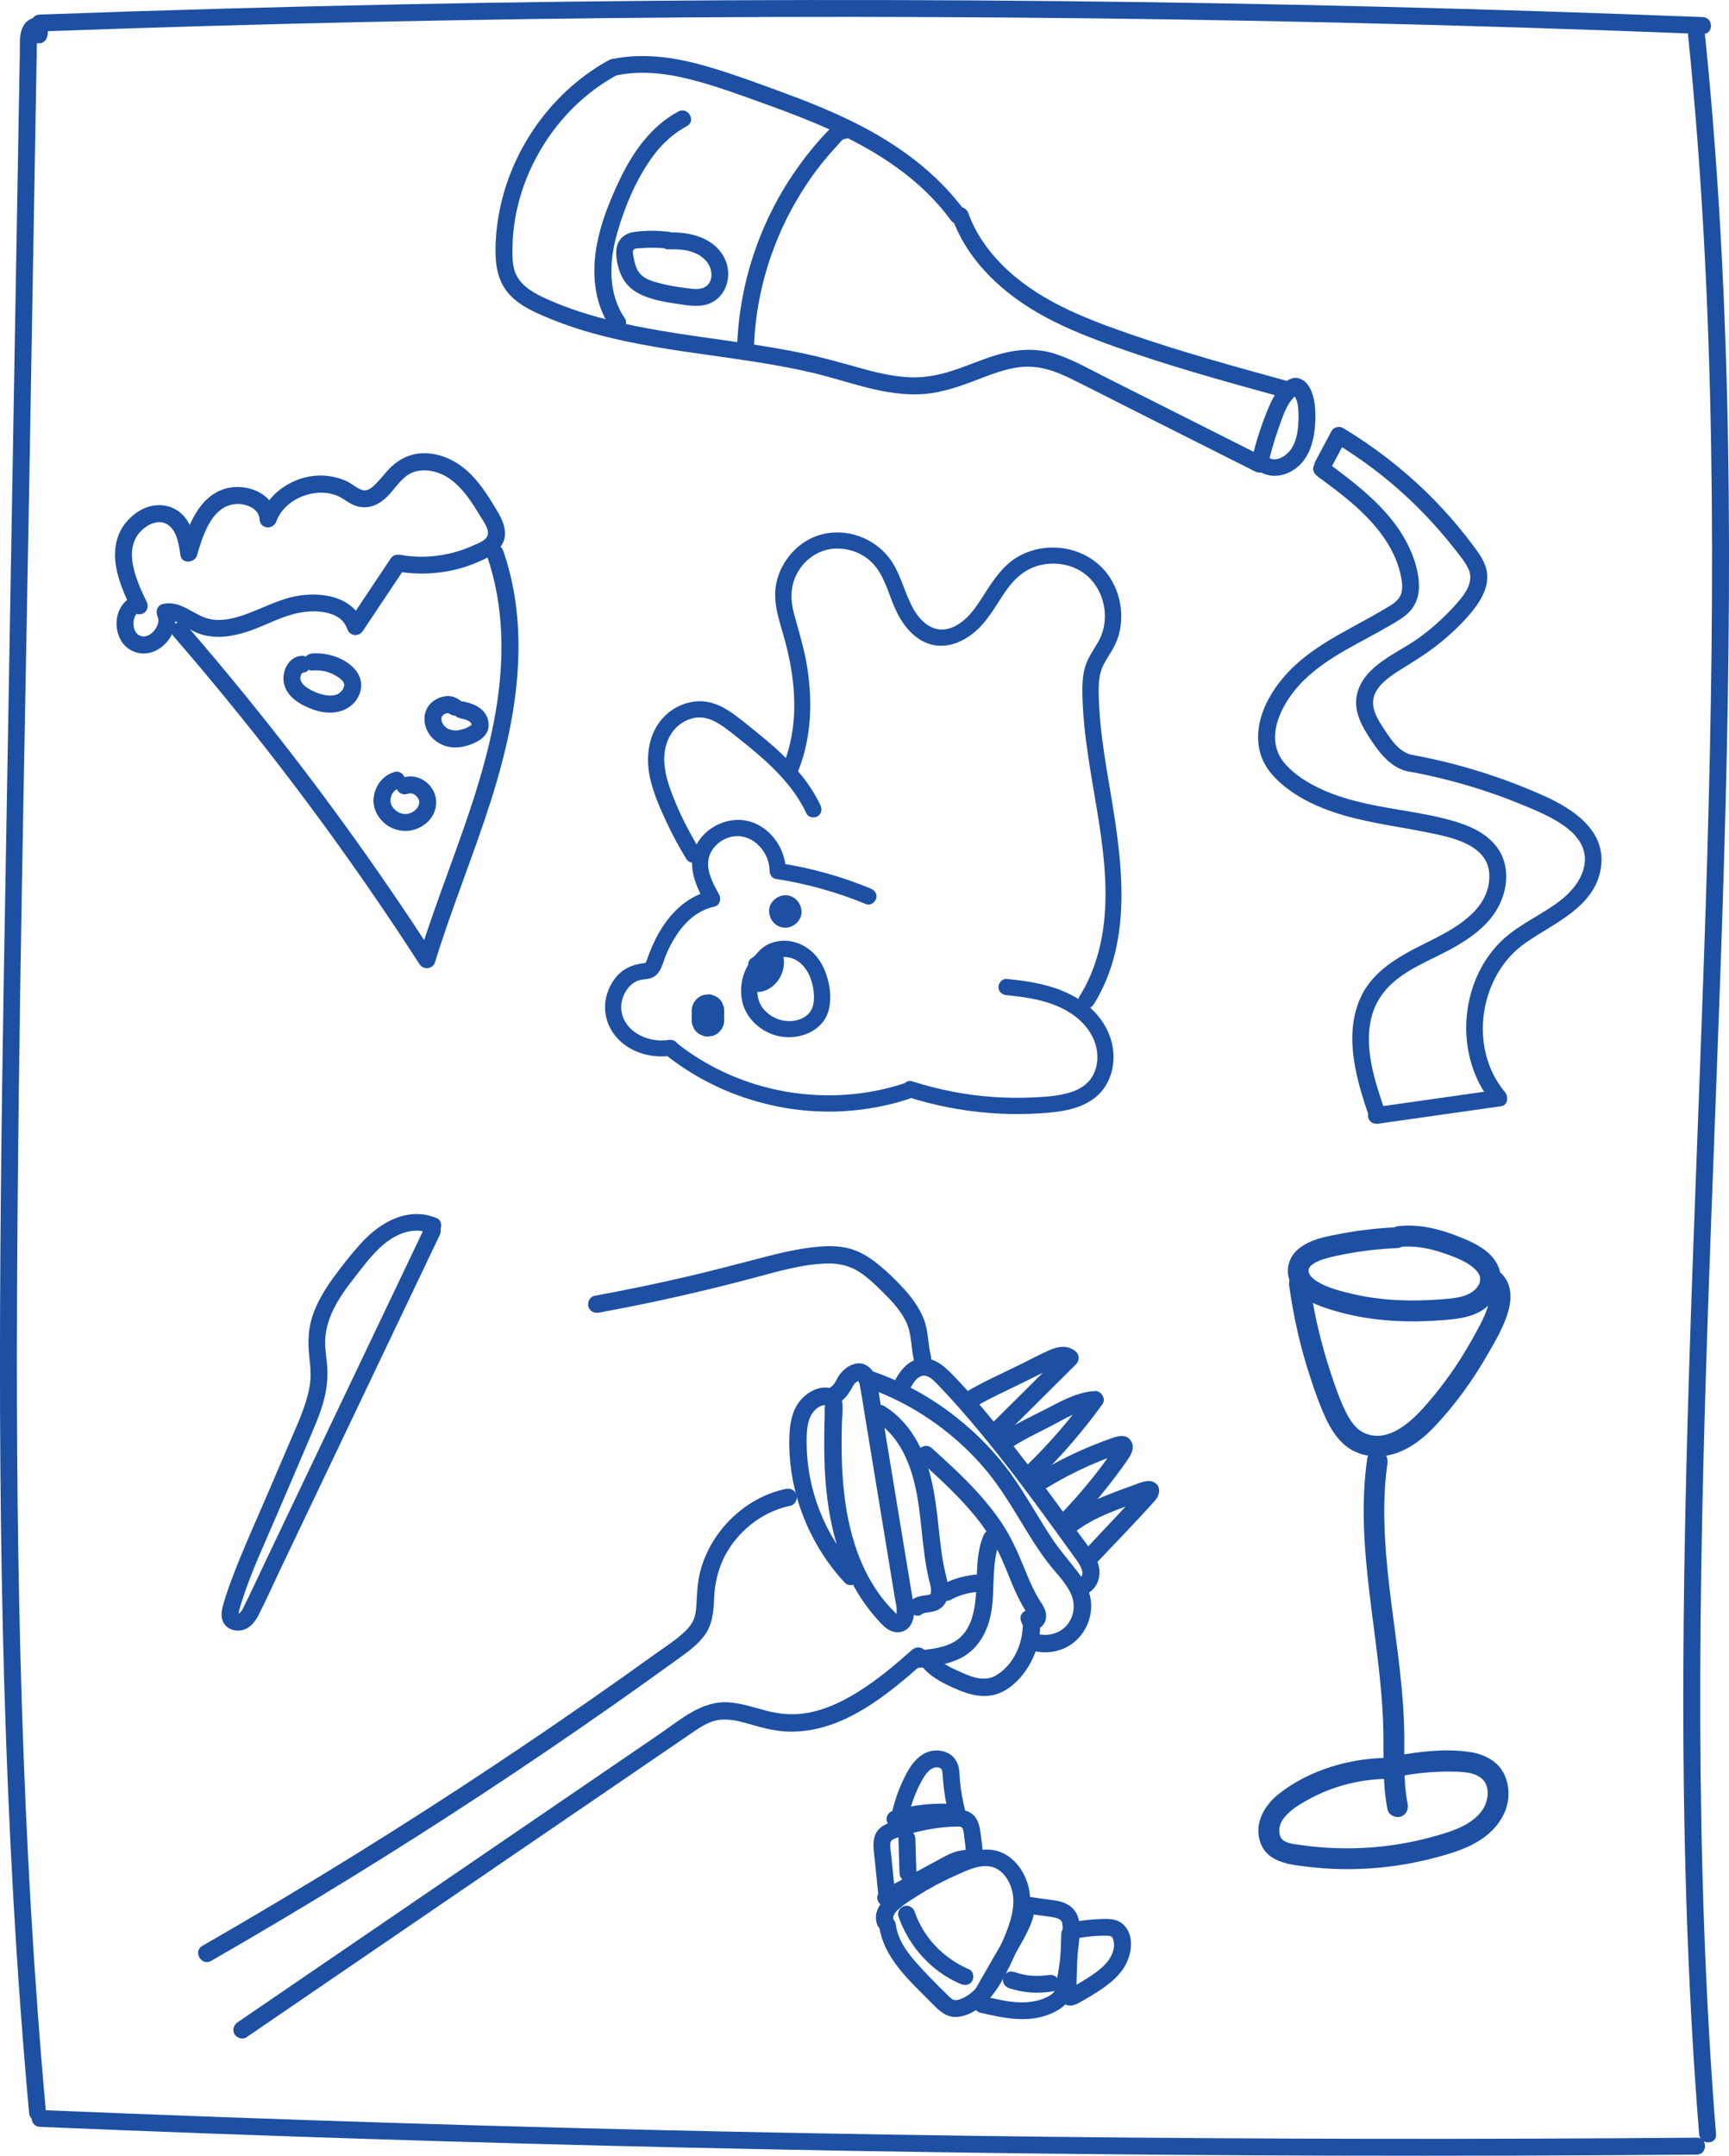 <?xml version="1.0" encoding="UTF-8"?>
<svg id="Layer_1" data-name="Layer 1" xmlns="http://www.w3.org/2000/svg" viewBox="0 0 511.47 637.43">
  <defs>
    <style>
      .cls-1 {
        fill: #1d50a3;
      }
    </style>
  </defs>
  <path class="cls-1" d="M257.54,262.72c-8.61-3.56-17.62-6.07-26.83-7.49,.59,.77,1.18,1.54,1.76,2.32-.02-7-5.17-13.93-12.29-14.99-6.78-1-14.21,3.76-15.3,10.73-.77,4.94,1.44,9.48,3.73,13.7,.48-1.18,.96-2.35,1.44-3.53-5.33,1.14-9.62,4.6-12.84,8.87-1.55,2.06-2.83,4.29-3.9,6.63-.57,1.24-1.09,2.51-1.56,3.79-.2,.56-.4,1.12-.62,1.67-.04,.1-.36,.42-.09,.23-.21,.14-.47,.13-.7,.16-2.61,.35-4.74,1.03-6.78,2.77-1.77,1.51-3.01,3.58-3.79,5.74-1.74,4.8-.53,10.07,2.94,13.77,4.11,4.38,10.42,5.94,16.22,5.04,1.28-.2,1.99-1.81,1.68-2.95-.38-1.37-1.67-1.88-2.96-1.68-3.86,.6-8.23-.6-11.07-3.32-2.78-2.67-3.54-6.38-2.08-9.86,.6-1.42,1.65-2.84,2.9-3.67,.71-.47,1.28-.72,2.12-.91,1.08-.25,2.48-.18,3.62-.77,2.42-1.25,2.88-4.17,3.82-6.47,.85-2.07,1.9-4.08,3.13-5.96,2.65-4.07,6.37-7.42,11.22-8.45,1.57-.34,2.13-2.24,1.44-3.53-1.75-3.23-4.03-7.18-3.05-10.99,.72-2.79,3.09-5.03,5.8-5.91,6.31-2.06,12.13,3.69,12.15,9.88,0,.95,.74,2.16,1.76,2.32,9.21,1.42,18.21,3.94,26.83,7.49,1.2,.5,2.64-.54,2.96-1.68,.38-1.38-.47-2.46-1.68-2.95"/>
  <path class="cls-1" d="M196.83,311.82c15.61,12.48,36.04,18.48,55.93,16.49,5.67-.57,11.26-1.73,16.65-3.57,2.91-.99,1.66-5.63-1.28-4.63-17.7,6.02-37.66,4.73-54.52-3.35-4.75-2.27-9.28-5.05-13.39-8.34-1.01-.81-2.41-.99-3.4,0-.84,.84-1.02,2.58,0,3.4"/>
  <path class="cls-1" d="M268.61,324.39c7.74,2.47,15.76,4.03,23.86,4.68,3.98,.32,7.98,.42,11.97,.28,3.77-.13,7.62-.36,11.32-1.16,3.34-.72,6.62-2.09,9.13-4.46,2.43-2.3,3.89-5.49,4.34-8.78,.94-6.8-2.19-13.29-7.43-17.56-6.83-5.57-15.5-7.12-24.04-7.93-1.29-.12-2.4,1.19-2.4,2.4,0,1.4,1.11,2.28,2.4,2.4,6.69,.64,13.61,1.73,19.3,5.55,4.49,3.02,7.81,7.81,7.55,13.38-.11,2.45-1,4.96-2.72,6.75-1.97,2.05-4.68,3.03-7.4,3.61-3.2,.69-6.54,.85-9.8,.98-3.68,.14-7.36,.08-11.03-.18-8.08-.57-16.04-2.14-23.75-4.6-2.95-.94-4.22,3.7-1.28,4.63"/>
  <path class="cls-1" d="M323.49,297.08c12.24-19.65,8.24-43.76,4.6-65.26-1.02-6.04-2.02-12.09-2.59-18.2-.28-3.02-.47-6.05-.49-9.09-.02-2.84,.18-5.66,1.55-8.21,1.28-2.37,2.89-4.49,3.86-7.01,.82-2.12,1.22-4.42,1.26-6.68,.09-4.53-1.32-9.18-4.03-12.83-5.96-8.03-17.46-10.15-26.16-5.39-4.59,2.51-7.51,6.91-10.26,11.21-2.49,3.91-5.31,8.36-9.9,10.03-4.59,1.68-8.37-1.12-10.72-4.92-2.74-4.43-3.73-9.7-6.46-14.14-5.17-8.43-16.63-11.84-25.36-6.81-4.25,2.45-7.45,6.64-8.82,11.32-1.63,5.56,.07,10.88,1.64,16.23,3.04,10.36,4.58,21.59,2.16,32.24-.59,2.6-1.4,5.16-2.48,7.59-.53,1.18-.35,2.58,.86,3.29,1.02,.6,2.76,.33,3.29-.86,4.52-10.19,5.06-21.32,3.36-32.23-.85-5.44-2.49-10.58-3.91-15.88-1.24-4.63-1.09-9.03,1.6-13.12,2.25-3.41,6.02-5.83,10.13-6.12,4.18-.29,8.43,1.16,11.39,4.17,3.49,3.54,4.69,8.75,6.62,13.18,1.9,4.38,4.9,8.66,9.46,10.52,4.89,2,9.97,.21,13.89-2.95,3.97-3.19,6.36-7.72,9.16-11.86,2.55-3.78,5.66-6.9,10.18-8.1,4.01-1.06,8.47-.59,12.08,1.49,7.15,4.1,9.51,14.03,5.48,21.09-1.42,2.48-3.12,4.75-3.92,7.54-.78,2.7-.82,5.58-.76,8.37,.13,6.07,.85,12.11,1.73,18.11,3.11,21.01,9.34,43.87,.72,64.44-.93,2.22-2.07,4.36-3.34,6.4-1.64,2.63,2.52,5.05,4.15,2.42"/>
  <path class="cls-1" d="M242.69,238.1c-2.79-5.95-7.08-11.07-11.84-15.55-2.4-2.25-4.93-4.36-7.49-6.42-2.63-2.11-5.24-4.35-8.09-6.15-2.9-1.83-6.24-2.96-9.69-2.56-3.27,.38-6.33,1.8-8.72,4.09-5.31,5.09-6.07,12.8-4.32,19.61,1.05,4.08,2.79,8.03,4.57,11.85,1.75,3.77,3.73,7.43,5.9,10.98,1.61,2.64,5.76,.22,4.15-2.43-3.41-5.6-6.44-11.51-8.7-17.67-2.07-5.64-3.27-12.07,.4-17.33,1.55-2.22,3.94-3.76,6.59-4.26,2.68-.5,5.16,.45,7.4,1.86,2.51,1.59,4.81,3.55,7.12,5.4,2.25,1.8,4.46,3.64,6.59,5.59,4.86,4.44,9.18,9.41,11.99,15.41,.55,1.18,2.24,1.48,3.29,.86,1.2-.7,1.41-2.11,.86-3.29"/>
  <path class="cls-1" d="M214.23,301.68v-2.86c.02-.66-.11-1.28-.41-1.85-.19-.6-.52-1.11-.99-1.55-.44-.47-.95-.8-1.55-.99-.57-.3-1.19-.44-1.85-.41-.43,.06-.85,.11-1.28,.17-.81,.23-1.52,.64-2.12,1.24-.25,.32-.5,.65-.75,.97-.43,.75-.65,1.56-.66,2.43v2.86c-.02,.66,.11,1.28,.41,1.85,.19,.6,.52,1.11,.99,1.55,.43,.47,.95,.8,1.55,.99,.57,.3,1.19,.44,1.85,.41,.43-.06,.85-.11,1.28-.17,.81-.23,1.52-.64,2.12-1.23,.25-.33,.5-.65,.75-.97,.44-.75,.65-1.56,.66-2.42"/>
  <path class="cls-1" d="M232.31,274.31c2.51,0,4.92-2.21,4.8-4.8-.12-2.6-2.11-4.8-4.8-4.8-2.51,0-4.92,2.21-4.8,4.8,.12,2.6,2.11,4.8,4.8,4.8"/>
  <path class="cls-1" d="M225.47,280.83c-4.76,3.31-7.02,9.13-6,14.8,.98,5.46,5.71,9.72,11.07,10.78,5.99,1.18,13.05-1.49,14.64-7.9,.77-3.08,.42-6.52-.48-9.54-.85-2.89-2.38-5.73-4.68-7.72-2.53-2.18-5.92-3.42-9.28-3.01-1.65,.2-3.29,.67-4.66,1.65-.72,.51-1.35,1.08-1.93,1.74-.51,.57-.97,1.19-1.64,1.57-2.69,1.53-.27,5.68,2.43,4.15,1.15-.66,1.94-1.61,2.82-2.57,.72-.79,1.41-1.28,2.35-1.55,1.68-.5,3.65-.28,5.26,.59,3.86,2.09,5.41,7.05,5.41,11.18,0,2.12-.56,4.11-2.34,5.41-1.72,1.25-3.67,1.61-5.6,1.5-3.45-.2-7.18-2.56-8.32-5.93-1.31-3.85-.02-8.65,3.37-11,1.06-.74,1.55-2.1,.86-3.29-.62-1.05-2.22-1.61-3.29-.86"/>
  <path class="cls-1" d="M225.08,293.25c4.71-.86,7.83-6.23,6.54-10.76-.34-1.21-1.71-2.08-2.96-1.68-1.23,.4-2.05,1.66-1.68,2.95,.07,.27,.13,.53,.17,.81-.03-.21-.06-.43-.09-.64,.06,.51,.06,1.02,0,1.53,.03-.21,.06-.43,.09-.64-.08,.58-.24,1.14-.47,1.68,.08-.19,.16-.38,.24-.57-.24,.54-.54,1.04-.89,1.51,.13-.16,.25-.32,.38-.49-.34,.43-.73,.82-1.16,1.16l.49-.38c-.41,.31-.85,.57-1.32,.77,.19-.08,.38-.16,.57-.24-.38,.16-.77,.27-1.18,.35-.56,.1-1.16,.63-1.44,1.1-.3,.51-.43,1.27-.24,1.85,.19,.58,.55,1.14,1.1,1.44,.6,.32,1.18,.36,1.85,.24"/>
  <path class="cls-1" d="M225.87,289.07c3.09,0,3.1-4.8,0-4.8s-3.1,4.8,0,4.8"/>
  <path class="cls-1" d="M43.35,177.87c-3.07-6.38-7.63-16.28-.64-21.75,1.09-.86,2.27-1.43,3.63-1.67,1.02-.18,2.2-.03,3.24,.65,2.86,1.87,3.34,6.08,3.82,9.15,.41,2.58,4.22,2.21,4.87,0,1.49-5.14,3.71-12.5,8.97-14.63,2.14-.87,4.39-.8,6.57,.13,.73,.31,1.53,.83,2.2,1.64,.4,.48,.74,1.45,.77,2.11,.13,2.92,3.98,3.33,4.96,.67,1.97-5.37,8.02-8.61,13.57-8.49,1.49,.03,2.77,.27,4.26,.83,1.45,.54,2.88,1.73,4.36,2.5,3.61,1.86,7.17,.96,10.09-1.67,2.32-2.09,3.93-5.04,6.52-6.82,2.89-2,6.74-1.71,9.86-.41,3.48,1.45,6.2,4.39,8.36,7.39,1.23,1.72,2.35,3.51,3.44,5.31,.88,1.44,2.41,3.45,2.11,5.26-.28,1.73-3.15,2.68-4.5,3.31-2.24,1.03-4.61,1.78-7.01,2.33-4.71,1.08-9.67,1.21-14.43,.35-1.18-.21-2.18,.16-2.85,1.16-4.19,6.28-8.39,12.56-12.58,18.84,1.54,.2,3.07,.4,4.61,.6-2.66-7.95-11.47-9.62-18.85-8.58-4.26,.6-8.06,2.36-12.01,3.98-4.26,1.75-9.06,3.75-13.77,3.14-5.34-.69-9.04-5.94-14.79-4.59-1.73,.41-2.14,2.3-1.51,3.71,.66,1.46-.18,3.44-1.52,4.69-.66,.62-1.4,1.03-2.29,1.17-.65,.1-1.41-.13-1.97-.52,.19,.13-.6-.62-.41-.38-.15-.19-.28-.42-.4-.63-.03-.05-.29-.61-.19-.38-.32-.77-.39-1.34-.35-2.27,.02-.55,.22-1.32,.49-1.85,0-.02,.42-.66,.15-.3,.14-.19,.32-.37,.5-.53,.36-.33-.2,.07,.27-.19,.08-.04,.69-.32,.32-.18,1.28-.48,2.15-1.7,1.76-3.1-.34-1.22-1.82-2.24-3.1-1.76-5.17,1.95-6.7,8.18-4.31,12.89,1.27,2.5,3.81,4.11,6.6,4.24,2.97,.14,5.77-1.53,7.55-3.82,2.2-2.83,2.76-6.36,1.28-9.64-.5,1.24-1.01,2.47-1.51,3.71,1.76-.41,3.51,.8,4.96,1.64,1.93,1.13,3.89,2.23,6.09,2.74,4.63,1.09,9.41,.08,13.81-1.49,4.08-1.45,7.95-3.56,12.14-4.7,3.01-.82,6.46-1.18,9.38-.64,1.74,.32,3,.74,4.41,1.68,1.05,.7,2,1.98,2.44,3.28,.71,2.11,3.39,2.44,4.61,.6,4.19-6.28,8.39-12.56,12.58-18.84-.95,.39-1.9,.77-2.85,1.16,5.06,.91,10.14,.93,15.2,.04,2.43-.43,4.82-1.08,7.12-1.96,2.25-.86,4.64-1.82,6.61-3.24,2.13-1.54,3.57-3.78,3.39-6.49-.18-2.58-1.48-4.85-2.79-7.01-2.42-3.97-4.98-8.03-8.51-11.12-3.46-3.03-7.77-5.06-12.44-5.11-4.48-.05-8.16,1.97-11.09,5.24-1.22,1.36-2.33,2.81-3.64,4.08-1.04,1.01-2.03,1.7-3.12,1.66-1.57-.05-3.39-1.8-4.99-2.58-1.8-.88-3.66-1.41-5.64-1.66-8.51-1.07-17.3,3.96-20.26,12.05,1.65,.22,3.31,.45,4.96,.67-.33-7.38-8.69-10.81-15.11-9.01-7.99,2.24-11.25,11.3-13.32,18.43h4.87c-.57-3.61-1.38-7.32-3.82-10.18-2.33-2.72-5.83-3.79-9.3-3.17-3.3,.59-6.23,2.74-8.24,5.36-2.37,3.1-3.19,6.96-2.84,10.81,.48,5.23,2.67,10.01,4.92,14.69,.59,1.23,2.34,1.55,3.45,.91,1.25-.73,1.5-2.22,.9-3.45"/>
  <path class="cls-1" d="M51.45,188.27c10.32,11.92,20.33,24.11,29.99,36.58,9.63,12.42,18.9,25.11,27.82,38.03,5.06,7.32,10,14.73,14.83,22.2,1.18,1.83,3.96,1.51,4.61-.6,4.91-15.97,11.32-31.43,16.4-47.35,4.91-15.38,8.53-31.41,8.27-47.65-.14-9.02-1.52-18.06-4.5-26.59-.45-1.29-1.73-2.14-3.1-1.76-1.25,.34-2.21,1.81-1.76,3.1,5.14,14.73,5.25,30.64,2.68,45.9-2.71,16.07-8.24,31.47-13.79,46.74-3.16,8.71-6.34,17.41-9.07,26.27,1.54-.2,3.07-.4,4.61-.6-8.64-13.38-17.65-26.52-27.01-39.4-9.35-12.86-19.06-25.48-29.1-37.81-5.67-6.96-11.44-13.84-17.32-20.62-.89-1.03-2.65-.92-3.57,0-1.02,1.02-.89,2.54,0,3.57"/>
  <path class="cls-1" d="M88.75,193.97c-3.75,.58-5.54,5.02-4.69,8.37,.99,3.93,4.97,6.15,8.49,7.43,3.88,1.41,8.42,1.47,11.64-1.42,1.42-1.27,2.38-3.06,2.61-4.95,.27-2.15-.55-4.14-2.01-5.71-3.03-3.27-8.07-4.8-12.43-4.47-1.36,.1-2.52,1.09-2.52,2.52,0,1.28,1.16,2.63,2.52,2.52,2.71-.21,5.1,.32,7.4,1.79,.61,.39,.82,.55,1.27,1,.43,.43,.61,.67,.72,1.06,.04,.15,.08,.31,.11,.46,0-.05-.04-.38-.04-.09,0,.07,0,.56,.01,.24,.02-.28-.01,.08-.03,.12-.03,.12-.32,.9-.13,.51-.14,.29-.3,.57-.49,.83,.21-.31-.22,.24-.31,.33-.08,.08-.66,.55-.33,.32-.23,.17-.48,.31-.73,.45-.25,.14,0,.02,.05,0-.21,.09-.44,.15-.66,.21-1.12,.31-2.42,.21-3.57-.07-1.39-.34-2.51-.77-3.73-1.43-.28-.15-.55-.31-.81-.47-.08-.05-.72-.49-.47-.3-.24-.18-.47-.4-.69-.61-.09-.09-.18-.19-.27-.28-.53-.52,.07,.14-.17-.19-.1-.14-.19-.29-.28-.43-.03-.05-.29-.54-.15-.22-.11-.26-.17-.54-.23-.82,.11,.51,.03-.18,.03-.4,0-.05,.04-.4,0-.09-.05,.36,.06-.23,.08-.29,.04-.14,.08-.27,.13-.41-.07,.22-.14,.24,0,.03,.07-.11,.14-.24,.21-.36-.1,.18-.22,.22-.02,.03,.1-.09,.19-.19,.29-.28-.32,.3-.1-.04,.06,0,.13,.03,0,.02-.15,.05,.21-.04,.39-.1,.6-.14,1.35-.21,2.09-1.9,1.76-3.1-.39-1.44-1.75-1.97-3.1-1.76"/>
  <path class="cls-1" d="M136.38,207.31c-1.26-1.01-2.74-1.64-4.39-1.47-1.6,.17-3.01,.77-4.24,1.82-2.57,2.2-2.76,5.98-1.16,8.81,1.71,3.04,5.15,4.71,8.59,4.53,1.86-.1,3.58-.6,5.26-1.37,1.74-.8,3.44-2.06,3.95-4,.54-2.05-.28-4.35-1.82-5.76-1.5-1.37-3.43-1.97-5.36-2.42-1.28-.3-2.79,.4-3.1,1.76-.29,1.29,.39,2.78,1.76,3.1,.55,.13,1.09,.26,1.63,.42,.25,.08,.49,.17,.74,.25-.43-.15-.09-.04,0,.01,.16,.09,.33,.17,.48,.26,.06,.03,.45,.29,.2,.11-.21-.15,.04,.03,.07,.06,.09,.09,.18,.19,.28,.28,.15,.14,.12,.31-.03-.04,.05,.11,.14,.24,.2,.34,.04,.07,.12,.34,.03,.06-.1-.33,0,.08,.03,.16,.03,.14,.03,.12,0-.05-.02-.21-.02-.2,0,.04v.09c0,.19,.01,.13,.05-.2-.01,0-.06,.25-.07,.27-.05,.34,.2-.4,.02-.07-.14,.24,.04-.05,.08-.08-.1,.1-.2,.2-.31,.3,.08-.07,.39-.25-.01,0-.25,.16-.5,.31-.76,.45-.27,.14-.55,.28-.83,.4,.43-.18-.24,.08-.37,.12-.59,.2-1.18,.33-1.78,.45-.39,.07,.38,0,0,0-.11,0-.23,.02-.34,.02-.3,.02-.6,.02-.91,0-.15,0-.3-.02-.45-.04,.05,0,.39,.08,.11,0-.32-.09-.66-.17-.99-.25-.13-.03-.48-.21,.03,.03-.09-.04-.17-.08-.26-.12-.23-.12-.45-.25-.66-.39-.08-.05-.16-.11-.24-.17,.44,.31,.15,.12,.06,.03-.2-.2-.4-.42-.61-.62-.2-.19,.08,.11,.09,.14-.07-.11-.15-.21-.22-.32-.14-.21-.26-.44-.37-.66-.04-.07-.11-.34-.02-.05,.1,.34,0-.06-.03-.14-.03-.09-.05-.18-.08-.27-.02-.09-.04-.18-.06-.27-.04-.19-.03-.12,.02,.21,.05-.05-.02-.59-.02-.65,0-.04,.04-.25,.02-.28,.13,.16-.11,.45,0,.11,.03-.1,.06-.21,.09-.31,.1-.37,.05,.18-.07,.16,.02,0,.3-.57,.33-.55,.03,.03-.43,.47-.1,.14,.1-.09,.19-.19,.28-.29,.38-.4-.35,.18,.12-.1,.05-.03,.63-.34,.63-.35,0,.04-.6,.2-.16,.08,.1-.03,.2-.07,.3-.09,.1-.03,.21-.05,.31-.07,.48-.12-.4,0-.13,.02,.1,.01,.21,0,.31,0,.36-.01,.14,.17-.14-.04,.03,.02,.55,.18,.59,.16-.2,.1-.46-.26-.18-.06,.14,.1,.54,.39,0-.04,1.03,.83,2.58,1.08,3.57,0,.84-.92,1.1-2.68,0-3.57"/>
  <path class="cls-1" d="M116.67,228.27c-3.56,1.02-5.9,4.31-6.17,7.93-.26,3.51,2.08,6.99,5.18,8.5,3.43,1.66,7.26,1.21,10.23-1.15,2.82-2.24,3.94-6.01,2.47-9.34-.73-1.64-2.13-3.09-3.75-3.87-2.04-.99-4.09-1.01-6.17-.12-1.22,.52-1.58,2.4-.9,3.45,.82,1.27,2.15,1.46,3.45,.9-.66,.28,.15,.02,.3-.03,.32-.1-.62-.01-.09,.03,.1,0,.23,0,.34,0,.4-.01-.18,.09-.17-.04,0,0,.29,.06,.33,.07,.11,.03,.22,.06,.33,.09,.11,.03,.22,.07,.32,.11-.1-.04-.19-.08-.29-.12,.09-.04,.59,.33,.68,.38l.07,.05c.22,.16,.19,.13-.09-.08,.06,.02,.24,.2,.26,.23,.17,.16,.33,.33,.49,.51,.33,.36-.06-.09-.07-.1,.1,.03,.23,.34,.28,.44,.07,.12,.12,.27,.2,.39,.18,.26-.08-.43-.05-.12,0,.05,.26,.71,.2,.76-.03,.02-.03-.67-.03-.15,0,.12,0,.23,0,.35,0,.02,0,.32-.02,.36,.05-.37,.06-.42,0-.14-.01,.06-.03,.12-.04,.17-.04,.15-.08,.29-.13,.43-.03,.1-.2,.42-.03,.11,.2-.37-.09,.14-.1,.18-.06,.1-.12,.21-.18,.31-.04,.06-.15,.27-.2,.3,.21-.1,.26-.3,.06-.09-.2,.22-.41,.44-.63,.65-.03,.03-.5,.37-.17,.15,.29-.2-.04,.02-.12,.07-.23,.15-.47,.29-.71,.42-.05,.02-.33,.14-.33,.16,.03-.11,.45-.16,.09-.05-.29,.1-.58,.19-.88,.26-.04,0-.64,.11-.21,.05,.37-.06-.02,0-.12,0-.28,.02-.55,0-.82,0-.37,0,.03-.09,.11,.03-.01-.02-.32-.06-.37-.07-.31-.07-.61-.17-.91-.26-.45-.15,.01,.03,.07,.04-.14-.02-.3-.15-.43-.21-.25-.14-.49-.29-.73-.45-.11-.07-.34-.3,.05,.05-.09-.08-.2-.16-.29-.25-.24-.21-.45-.45-.66-.68-.3-.33,0,0,.04,.07-.09-.13-.18-.26-.26-.39-.02-.03-.44-.72-.4-.75,.02-.01,.2,.59,.04,.08-.04-.12-.08-.24-.11-.36-.03-.12-.05-.25-.09-.37-.17-.55,0,.46-.02-.06-.01-.3,0-.6,0-.91,0-.59-.1,.4,0,.04,.04-.15,.06-.3,.1-.44,.04-.15,.08-.29,.13-.44,.11-.32,.03-.27-.02,0,.05-.26,.29-.58,.43-.8,.08-.13,.17-.25,.25-.38,.11-.15,.07-.1-.12,.15,.06-.07,.12-.14,.18-.2,.08-.09,.17-.18,.25-.26,.05-.05,.51-.47,.22-.22-.26,.23,.03-.01,.11-.07,.15-.1,.3-.19,.46-.28,.08-.04,.43-.22,.1-.07-.36,.17,.31-.09,.38-.11,1.27-.36,2.18-1.8,1.76-3.11-.42-1.29-1.75-2.15-3.1-1.76"/>
  <path class="cls-1" d="M268.84,536.59c.76-3.17,1.85-6.24,3.35-9.14,.32-.62,.65-1.23,1.02-1.83,.32-.51,.67-1.03,.94-1.34,.25-.28,.51-.55,.78-.8,.22-.2,.24-.22,.61-.44,.03-.02,.79-.39,.33-.21,.29-.12,.6-.19,.91-.25-.51,.09,.41,.01,.52,0,.49-.02-.24-.12,.27,.03,.15,.04,.3,.08,.45,.13-.24-.12-.23-.11,.03,.02,.13,.07,.26,.15,.39,.23-.21-.16-.21-.15,0,.04,.23,.39,.05-.28,.15,.23,.03,.14,.17,.61,.21,.86,.06,.44,.08,1.33,.13,1.93,.29,3.59,.87,7.15,1.74,10.64,.8-1.05,1.61-2.11,2.41-3.16-6.37-.6-12.86,.07-18.99,1.91-1.29,.39-2.11,1.75-1.75,3.07,.35,1.28,1.78,2.13,3.08,1.75,5.75-1.72,11.69-2.29,17.66-1.73,1.68,.16,2.77-1.72,2.41-3.17-.73-2.95-1.27-5.94-1.53-8.96-.13-1.53-.07-3.19-.61-4.65-.52-1.39-1.44-2.61-2.78-3.31-2.39-1.27-5.39-1.09-7.66,.35-2.44,1.54-3.99,4.05-5.26,6.58-1.58,3.14-2.81,6.46-3.62,9.88-.31,1.31,.41,2.71,1.75,3.07,1.27,.35,2.76-.43,3.08-1.75"/>
  <path class="cls-1" d="M264.91,561.15c-.28-2.77-.56-5.54-.84-8.31-.13-1.3-.26-2.61-.39-3.91-.13-1.27-.44-2.68-.28-3.96,.09-.74,.47-.95,1.13-1.24,1.16-.51,2.44-.87,3.65-1.23,2.51-.75,5.06-1.34,7.65-1.76,2.4-.39,4.86-.63,7.29-.64,.66,0,1.27-.1,1.61,.52,.44,.8,.43,2.04,.54,2.92,.14,1.13,.36,2.27,.4,3.41,0-.03-.02,.64,0,.66-.05-.04,.15-.34,.18-.36,.66-.48,.49-.2,.07-.24-.4-.04-.87,.05-1.26,.1-2.73,.33-5.11,1.75-7.48,3.04-5.48,2.97-10.97,5.95-16.45,8.93-2.83,1.54-.31,5.85,2.52,4.32,5.77-3.13,11.54-6.27,17.32-9.4,1.26-.68,2.51-1.41,3.9-1.79,1.39-.38,2.87-.04,4.17-.83,2.78-1.68,1.96-5.18,1.63-7.83-.36-2.84-.58-6.03-3.35-7.63-2.48-1.43-6.09-.76-8.78-.47-3.13,.34-6.24,.88-9.29,1.69-1.41,.37-2.82,.8-4.2,1.27-1.5,.51-3.06,1.02-4.28,2.08-2.75,2.41-1.93,6.25-1.6,9.44,.38,3.75,.76,7.5,1.14,11.25,.14,1.34,1.05,2.5,2.5,2.5,1.25,0,2.64-1.15,2.5-2.5"/>
  <path class="cls-1" d="M265.78,543.63l.31,10.24c.04,1.31,1.12,2.56,2.5,2.5,1.32-.06,2.54-1.1,2.5-2.5l-.31-10.24c-.04-1.31-1.12-2.56-2.5-2.5-1.32,.06-2.54,1.1-2.5,2.5"/>
  <path class="cls-1" d="M264.35,567.76c-.55-1.48,.85-2.71,1.91-3.63,1.48-1.28,3.23-2.34,4.88-3.39,3.62-2.3,7.4-4.34,11.32-6.08,3.38-1.51,7.92-3.9,11.67-2.43,2.59,1.02,4.32,3.62,5.1,6.21,1.08,3.56,.4,7.24-.76,10.7-1.25,3.71-2.99,7.3-4.7,10.82-1.47,3.01-3.09,6.06-5.51,8.43-1.03,1.01-2.21,1.88-3.54,2.47-.68,.3-1.62,.66-2.38,.51-.77-.15-1.38-.81-1.92-1.34-3.33-3.28-6.7-6.61-9.77-10.15-2.6-3.01-5.11-6.6-5.62-10.65-.17-1.34-1.03-2.5-2.5-2.5-1.22,0-2.67,1.15-2.5,2.5,1.24,9.81,9.24,16.58,15.77,23.25,1.78,1.82,3.61,3.64,6.29,3.88,2.29,.2,4.68-.78,6.59-1.98,3.58-2.24,6.13-5.76,8.12-9.41,2.16-3.97,4.06-8.19,5.71-12.39,1.77-4.52,2.89-9.46,1.83-14.28-.85-3.89-3.14-7.63-6.55-9.76-4.46-2.79-9.6-1.57-14.16,.26-5.3,2.13-10.41,4.7-15.22,7.78-3.99,2.55-11.06,6.73-8.9,12.54,.47,1.26,1.69,2.13,3.08,1.75,1.22-.33,2.22-1.8,1.75-3.07"/>
  <path class="cls-1" d="M265.78,566.65c3.04,8.84,9.76,16.33,18.4,19.98,1.24,.53,2.68,.37,3.42-.9,.61-1.05,.35-2.89-.9-3.42-7.59-3.21-13.51-9.43-16.11-16.99-.44-1.28-1.72-2.12-3.08-1.75-1.24,.34-2.19,1.79-1.75,3.07"/>
  <path class="cls-1" d="M290.09,595.14c6.48,1.52,13.55,3.07,20.01,.58,3.12-1.2,6.06-2.96,6.85-6.42,.8-3.5,1.32-7.09,1.73-10.65,.38-3.28,.92-6.85,.57-10.14-.35-3.32-2.54-5.49-5.72-6.29-1.37-.35-2.8-.47-4.19-.66l-2.64-.36c-1.02-.14-2.14-.46-3.16-.22-1.93,.46-2.2,2-2.53,3.65-.33,1.62-.94,3.12-1.68,4.59-1.8,3.54-3.9,6.93-5.88,10.37-2.03,3.55-4.07,7.09-6.1,10.64-1.6,2.79,2.71,5.32,4.32,2.52,2.77-4.82,5.53-9.64,8.3-14.46,1.28-2.23,2.63-4.44,3.78-6.74,.59-1.18,1.14-2.41,1.56-3.66,.21-.63,.39-1.27,.52-1.92,.06-.29,.11-.58,.15-.87,.04-.24,.2-.52,.04-.31l-1.49,1.15c-.27-.08-.15-.07,.36,.03,.32,.04,.64,.09,.96,.13,.64,.09,1.28,.17,1.92,.26,1.14,.15,2.28,.28,3.41,.48,1.39,.25,2.89,.47,3.1,2.07,.3,2.35-.15,5.01-.36,7.36-.23,2.5-.55,4.99-.98,7.46-.22,1.27-.46,2.53-.72,3.79-.19,.89-.22,1.43-.95,2.01-1.66,1.31-3.87,1.98-5.93,2.31-4.67,.75-9.42-.44-13.94-1.5-3.13-.74-4.46,4.08-1.33,4.82"/>
  <path class="cls-1" d="M298.5,587.86c4.18,1.42,8.61,1.68,12.95,.96,1.29-.21,2.13-1.88,1.75-3.08-.45-1.4-1.69-1.97-3.07-1.75-.07,.01-.85,.12-.52,.08,.33-.04-.45,.04-.52,.05-.43,.04-.86,.07-1.28,.09-.96,.04-1.93,.02-2.89-.06-.25-.02-.5-.05-.75-.07-.55-.05,.41,.07-.18-.02-.46-.07-.92-.15-1.37-.25-.94-.2-1.87-.46-2.79-.77-1.24-.42-2.79,.48-3.08,1.75-.32,1.39,.42,2.62,1.75,3.07"/>
  <path class="cls-1" d="M318.06,573.24c3.16-.59,6.45-.99,9.67-.87,1.07,.04,1.42,.4,1.68,1.45,.3,1.2,.1,2.49-.33,3.65-.92,2.49-3.01,4.39-5.12,5.9-1.28,.92-2.62,1.76-3.96,2.58-.66,.4-1.32,.79-1.99,1.17-.33,.19-.67,.38-1.01,.56-.23,.12-.45,.25-.67,.37,.31-.12,.63-.09,.97,.07l.9,.9c.12,.44,.17,.49,.15,.17l.02-.6c.01-.4,.03-.8,.04-1.2,.02-.67,.05-1.33,.07-2,.05-1.53,.1-3.07,.16-4.6,.1-3,.21-6,.31-9,.11-3.22-4.89-3.21-5,0-.16,4.8-.33,9.6-.49,14.4-.08,2.38-.73,6.01,2.38,6.74,1.35,.32,2.55-.29,3.7-.92,1.01-.56,2.01-1.14,2.99-1.73,3.7-2.25,7.53-4.73,9.92-8.43,2.3-3.56,3.31-9.32,.01-12.65-1.97-1.99-4.75-1.88-7.34-1.76-2.81,.13-5.62,.48-8.39,1-1.33,.25-2.08,1.85-1.75,3.07,.38,1.39,1.74,1.99,3.08,1.75"/>
  <path class="cls-1" d="M62.45,579.81c27.25-15.65,54.04-32.12,80.3-49.38,13.13-8.63,26.13-17.46,38.99-26.49,6.37-4.47,12.7-8.98,19-13.54,2.86-2.07,5.77-4.13,7.83-7.06,2.24-3.19,2.53-7.01,2.68-10.78,.25-6.43,2.33-12.5,6.49-17.48,4.16-4.97,9.72-8.53,16.09-9.86,1.36-.29,2.15-1.89,1.8-3.17-.39-1.41-1.8-2.08-3.17-1.8-12.02,2.51-22.05,12.34-25.25,24.15-.89,3.28-1,6.59-1.19,9.96-.09,1.53-.23,3.12-.83,4.54-.6,1.43-1.62,2.61-2.74,3.66-2.58,2.44-5.68,4.38-8.55,6.45-3.22,2.32-6.45,4.62-9.69,6.91-25.65,18.15-51.86,35.53-78.56,52.1-15.11,9.37-30.37,18.48-45.79,27.34-2.88,1.65-.28,6.11,2.6,4.45"/>
  <path class="cls-1" d="M72.89,602.4c26.77-18.28,53.55-36.57,80.32-54.86,13.46-9.19,26.91-18.38,40.37-27.57,3.29-2.25,6.59-4.5,9.89-6.75,2.87-1.96,5.88-4.29,9.45-4.7,3.5-.4,6.99,.76,10.31,1.7,3.4,.96,6.84,1.74,10.39,1.8,15.59,.24,28.8-10.78,39.81-20.53,1.04-.92,.94-2.7,0-3.64-1.04-1.03-2.6-.92-3.64,0-5.07,4.49-10.26,8.87-16.02,12.45-5.37,3.33-11.39,6.1-17.78,6.52-3.3,.21-6.44-.22-9.62-1.07-3.57-.95-7.1-2.13-10.81-2.39-7.95-.56-14.3,5.16-20.45,9.36-26.64,18.19-53.27,36.38-79.91,54.57-14.97,10.22-29.93,20.44-44.9,30.66-1.15,.78-1.66,2.26-.92,3.52,.67,1.14,2.37,1.71,3.53,.92"/>
  <path class="cls-1" d="M253.47,464.29c-9.39-10.1-14.79-23.73-14.85-37.52-.01-3.08-.02-6.84,2.04-9.36,.79-.97,1.94-1.82,3.22-1.94,.14-.01,.42,.05,.55,0,.39-.16,.07,.12,0-.05-.28-.67-.3-.39-.37-.03-.18,.95-.07,2.06-.1,3.03-.26,8.32-.26,16.68,.8,24.95,.96,7.48,2.76,14.75,5.85,21.65,1.43,3.2,3.15,6.27,5.18,9.12,1.08,1.52,2.23,2.99,3.47,4.38,1.22,1.38,2.55,2.96,4.27,3.7,1.71,.74,3.75,.51,5.12-.82,1.19-1.15,1.61-2.81,1.74-4.4,.14-1.76-.31-3.56-.6-5.29-.34-2.05-.67-4.1-1.01-6.15-1.39-8.44-2.78-16.88-4.17-25.32-1.38-8.36-2.75-16.72-4.12-25.08-.34-2.08-.64-4.16-1.03-6.23-.29-1.57-.85-3.19-2-4.33-3.16-3.14-7.4-.78-9.4,2.34-.72,1.13-1.21,2.61-2.44,3.29-2.91,1.59-.31,6.05,2.6,4.45,1.53-.84,2.58-2.21,3.45-3.69,.35-.59,.65-1.25,1.07-1.79,.41-.52,.8-.65,1.29-.97-.06,.04-.28,0-.33-.09,.11,.22,.24,.26,.36,.5,.26,.56,.36,1.23,.46,1.83,.36,2.02,.67,4.04,1,6.07,1.36,8.28,2.72,16.55,4.08,24.83,1.35,8.2,2.7,16.39,4.04,24.58,.35,2.13,.7,4.26,1.05,6.39,.28,1.7,.72,3.06,.53,4.65-.01,.1-.14,.87-.3,.89,0,0,.28-.3,.32-.33,.29-.27,.33,.1-.06-.32-1.18-1.25-2.39-2.44-3.48-3.78-9.19-11.26-12.09-26.32-12.62-40.48-.15-4.05-.13-8.09-.03-12.14,.08-3.46,1.32-9.15-3.17-10.33-3.64-.96-7.37,1.24-9.49,4.06-2.22,2.94-2.77,6.74-2.88,10.33-.45,14.06,4.39,28.07,13,39.12,1.05,1.35,2.16,2.65,3.33,3.9,2.26,2.43,5.9-1.22,3.64-3.64"/>
  <path class="cls-1" d="M272.63,477.35c.67-.51,1.34-.52,2.19-.63,1.12-.15,2.21-.38,3.17-1.01,1.96-1.29,2.73-3.62,2.55-5.89-.18-2.39-.95-4.69-1.39-7.03-.49-2.56-.82-5.14-1.11-7.72-1.09-9.74-1.82-19.68-6.53-28.49-2.34-4.37-5.65-8.17-9.88-10.8-2.83-1.75-5.42,2.7-2.6,4.45,6.45,4,9.78,11.29,11.51,18.42,2.25,9.29,2.03,18.98,4.23,28.28,.21,.9,.5,1.83,.61,2.73,.03,.29,.06,.99,.05,1.11-.02,.14-.31,.74-.09,.49-.37,.43-1.28,.41-1.88,.49-1.22,.16-2.43,.4-3.43,1.16-1.1,.84-1.69,2.22-.92,3.53,.64,1.09,2.41,1.77,3.52,.92"/>
  <path class="cls-1" d="M256.45,410.32c13.19,4.59,25.04,12.7,34.23,23.21,4.92,5.63,8.68,12.03,12.55,18.4,2.07,3.4,4.2,6.78,6.62,9.94,2.18,2.85,4.84,5.44,6.57,8.6,1.68,3.07,1.64,6.73-.45,9.6-2.04,2.8-5.78,3.92-9.07,3.06-3.21-.84-4.58,4.13-1.37,4.97,3.86,1.01,8.14,.37,11.43-1.94,3.4-2.39,5.45-6.16,5.8-10.28,.34-4.08-1.46-7.83-3.88-10.99-2.5-3.28-5.23-6.32-7.53-9.76-4.73-7.08-8.64-14.66-13.87-21.41-4.74-6.11-10.3-11.48-16.49-16.11-7.03-5.27-14.88-9.37-23.17-12.26-1.31-.46-2.82,.52-3.17,1.8-.39,1.42,.48,2.71,1.8,3.17"/>
  <path class="cls-1" d="M301.87,478.57c.3,2.48,2.45,3.96,4.89,3.15,2.48-.82,3.23-3.49,2.34-5.78-.44-1.12-1.15-2.06-1.76-3.08-.67-1.11-1.28-2.26-1.85-3.43-.98-2.02-1.82-4.11-2.66-6.18-1.85-4.54-3.84-8.94-6.58-13.02-2.64-3.93-5.71-7.57-8.98-10.99-3.69-3.86-7.64-7.45-11.59-11.03-2.45-2.22-6.11,1.41-3.64,3.64,5.78,5.24,11.59,10.51,16.52,16.58,2.39,2.94,4.52,6.11,6.28,9.47,1.86,3.53,3.22,7.29,4.78,10.96,.85,2,1.76,3.97,2.84,5.86,.55,.96,1.13,1.95,1.77,2.86,.02,.03,.15,.3,.12,.28,.05,.29,.1,.24,.13-.15,0-.24,.09-.43,.3-.56,.38-.41,1.21-.49,1.61,0,.22,.38,.44,.76,.66,1.14v.29c-.18-1.38-1.07-2.58-2.59-2.58-1.26,0-2.74,1.18-2.58,2.58"/>
  <path class="cls-1" d="M290.88,454.11c-3.09,7.63-1.01,16.01-3.21,23.8-.89,3.15-2.57,5.94-5.47,7.59-3.14,1.79-6.94,2.16-10.48,2.51-1.39,.14-2.58,1.09-2.58,2.58,0,1.29,1.18,2.71,2.58,2.58,4.24-.42,8.54-.93,12.4-2.85,3.84-1.92,6.42-5.3,7.93-9.25,3.14-8.23,.5-17.42,3.8-25.58,.52-1.29-.57-2.83-1.8-3.17-1.47-.4-2.65,.5-3.17,1.8"/>
  <path class="cls-1" d="M272.33,492.21c2.57,3.46,6.31,5.35,10.17,7.06,4.49,1.99,9.26,3.26,13.92,1.02,3.69-1.77,6.73-5.35,8.59-8.92,1.94-3.73,2.91-7.92,2.68-12.12-.18-3.3-5.34-3.32-5.15,0,.34,6.15-2.47,13-7.98,16.19-3.09,1.79-6.64,.64-9.67-.72-2.78-1.25-6.23-2.59-8.11-5.12-.83-1.12-2.23-1.68-3.52-.92-1.1,.64-1.76,2.4-.92,3.52"/>
  <path class="cls-1" d="M281.29,473.02c.66-.36,1.34-.69,2.03-.99-.2,.09-.41,.17-.61,.26,1.77-.74,3.61-1.25,5.51-1.51-.23,.03-.46,.06-.68,.09,.3-.04,.6-.08,.9-.1,.7-.07,1.31-.24,1.82-.76,.45-.45,.78-1.18,.76-1.82-.06-1.28-1.14-2.72-2.58-2.58-3.43,.34-6.7,1.29-9.74,2.95-1.18,.65-1.66,2.38-.92,3.53,.77,1.2,2.26,1.62,3.52,.92"/>
  <path class="cls-1" d="M268.68,411.7c.84-1.64,1.91-3.97,3.69-4.74,2.01-.87,4,1.37,5.24,2.66,4.24,4.42,8.27,9.04,12.18,13.75,7.77,9.33,15.02,19.08,22.15,28.9,2,2.76,4.01,5.52,6,8.3,.81,1.12,3.54,4.64,1.58,5.9-2.78,1.79-.2,6.26,2.6,4.45,2.84-1.83,3.75-5.37,2.72-8.52-1.02-3.12-3.4-5.76-5.3-8.39-4.1-5.67-8.22-11.34-12.43-16.93-4.25-5.64-8.58-11.21-13.08-16.65-4.29-5.18-8.66-10.46-13.47-15.17-2.53-2.48-5.91-4.49-9.55-3.27-3.28,1.1-5.27,4.18-6.77,7.11-1.51,2.95,2.93,5.56,4.45,2.6"/>
  <path class="cls-1" d="M275.39,401.03c-.94-3.69-.72-7.56-2.17-11.14-1.33-3.29-3.41-6.15-5.79-8.76-2.3-2.53-4.81-4.97-7.46-7.13-2.84-2.33-6.01-4.31-9.65-5.06-3.91-.8-7.88-.45-11.8,.11-4,.57-7.95,1.49-11.86,2.5-7.87,2.04-15.71,4.14-23.63,5.97-9.01,2.09-18.07,3.97-27.18,5.63-1.37,.25-2.14,1.91-1.8,3.17,.4,1.44,1.8,2.05,3.17,1.8,15.46-2.83,30.79-6.28,45.97-10.33,7.01-1.87,14.21-4.03,21.51-4.19,3.43-.07,6.54,.61,9.44,2.46,2.73,1.74,5.07,4.09,7.36,6.35,2.53,2.5,4.94,5.14,6.51,8.36,1.77,3.63,1.42,7.77,2.4,11.61,.82,3.21,5.79,1.85,4.97-1.37"/>
  <path class="cls-1" d="M287.67,416.48c4.69-2.89,9.8-5.13,14.73-7.57,2.49-1.23,4.97-2.46,7.46-3.69,.74-.36,4.15-2.47,4.84-1.85v-3.64l-22.31,22.16c-2.35,2.34,1.29,5.99,3.64,3.64,7.43-7.39,14.87-14.78,22.31-22.17,.95-.94,1.04-2.71,0-3.64-2.37-2.13-5.32-1.65-8.02-.45-2.82,1.25-5.56,2.73-8.33,4.1-5.65,2.8-11.56,5.34-16.93,8.65-2.82,1.74-.23,6.2,2.6,4.45"/>
  <path class="cls-1" d="M297.77,429.03c4.02-2.95,8.64-5.05,13.06-7.33,4.06-2.09,8.4-4.95,13.08-5.23-.74-1.29-1.48-2.58-2.22-3.88-5.47,7.55-11.62,14.59-18.32,21.07-2.39,2.31,1.26,5.95,3.64,3.64,7.02-6.79,13.4-14.2,19.13-22.12,1.13-1.56-.38-3.99-2.23-3.88-5.4,.32-10.1,3.06-14.8,5.48-4.71,2.42-9.65,4.63-13.94,7.78-1.12,.82-1.68,2.24-.92,3.52,.65,1.11,2.4,1.75,3.52,.92"/>
  <path class="cls-1" d="M307.11,441.53c3.93-2.53,8-4.82,12.21-6.83,1.97-.95,3.97-1.84,6-2.65,1.12-.45,2.24-.88,3.37-1.29,.57-.21,1.13-.41,1.7-.6,.29-.1,.57-.2,.86-.29,.66-.13,.57-.24-.27-.33l-.92-.92c-.57-.79,.21-.79-.29-.51-.37,.21-.79,1.15-1.05,1.51-.61,.88-1.24,1.74-1.87,2.6-1.32,1.79-2.67,3.56-4.07,5.29-2.88,3.56-5.92,7-9.09,10.3-2.3,2.39,1.34,6.04,3.64,3.64,5.92-6.16,11.35-12.79,16.23-19.8,1.1-1.57,2.15-3.55,1.09-5.44-1.35-2.4-3.99-1.59-6.05-.87-3.97,1.39-7.87,3.01-11.67,4.82-4.28,2.04-8.42,4.37-12.41,6.93-2.78,1.79-.2,6.25,2.6,4.45"/>
  <path class="cls-1" d="M316.97,453.82c3.19-2.75,7-4.73,10.87-6.36,1.94-.82,3.92-1.55,5.89-2.28,1.08-.4,2.16-.8,3.26-1.18,.59-.2,1.19-.4,1.79-.59,.3-.09,.6-.18,.9-.27,.51-.13,.61-.16,.3-.09-.43-.12-.87-.24-1.3-.35,.08,.03,.15,.07,.23,.1-.31-.31-.62-.62-.92-.92,.05,.07,.1,.14,.14,.21-.12-.43-.23-.87-.35-1.3,.49-.91,.49-1.06,0-.45-.23,.24-.45,.48-.68,.73l-1.02,1.09c-.8,.85-1.59,1.7-2.39,2.54l-4.43,4.72c-3.07,3.27-6.14,6.54-9.21,9.8-2.27,2.42,1.37,6.07,3.64,3.64,5.97-6.35,12.09-12.58,17.91-19.07,1.44-1.61,2.07-4.23-.2-5.49-1.85-1.03-4.41,.25-6.21,.89-3.64,1.29-7.27,2.65-10.81,4.2-3.99,1.76-7.73,3.93-11.04,6.79-1.05,.91-.93,2.71,0,3.64,1.05,1.05,2.59,.91,3.64,0"/>
  <path class="cls-1" d="M180.21,17.73c-15.88,8.67-27.61,24.39-31.86,41.93-1.05,4.32-1.65,8.77-1.76,13.21-.13,5.19,.5,10.28,4.15,14.24,3.25,3.51,7.87,5.45,12.21,7.22,4.85,1.98,9.86,3.58,14.93,4.89,20.59,5.34,42.01,6.17,62.69,11.06,10.78,2.55,21.65,7.16,32.93,6.21,5.12-.43,9.93-2.08,14.71-3.88,4.42-1.67,8.99-3.58,13.73-4.08,5.2-.54,9.86,1.02,14.48,3.27,5.21,2.54,10.36,5.2,15.53,7.81,10.56,5.31,21.11,10.63,31.67,15.94l7.75,3.9c2.87,1.44,5.4-2.87,2.52-4.32-10.33-5.2-20.67-10.41-31-15.61l-15.5-7.8c-4.87-2.45-9.72-5.24-14.91-6.98-4.84-1.62-9.84-1.65-14.78-.53-4.74,1.07-9.21,3.03-13.77,4.66-4.77,1.7-9.52,2.88-14.61,2.7-5.44-.19-10.76-1.59-15.98-3.05-5.17-1.45-10.32-2.89-15.57-4-5.04-1.06-10.12-1.92-15.21-2.7-10.25-1.57-20.56-2.8-30.76-4.68-10.08-1.86-20.18-4.35-29.58-8.52-3.63-1.61-7.72-3.63-9.53-7.39-1.02-2.11-1.11-4.57-1.11-6.87,0-2.18,.12-4.36,.36-6.52,1.88-16.8,11.52-32.85,25.4-42.47,1.74-1.21,3.54-2.31,5.4-3.32,2.82-1.54,.3-5.86-2.52-4.32"/>
  <path class="cls-1" d="M375.1,137.52c.81-3.68,1.84-7.31,3.11-10.85,1.08-2.99,2.19-6.79,4.46-9.11,.11-.11,.73-.55,.74-.66,.02-.15-.64-.4-.7-.32,.04-.04,.85,1.74,.91,1.93,.47,1.58,.52,3.22,.5,4.86-.04,3.21-.33,6.62-2.15,9.37-1.33,2.01-4.7,4.31-6.99,2.31-1.02-.89-2.54-1-3.54,0-.9,.91-1.02,2.64,0,3.54,3.68,3.2,8.77,2.51,12.35-.47,3.62-3.02,4.89-7.77,5.22-12.29,.17-2.37,.17-4.77-.23-7.12-.36-2.14-1.26-4.83-3.1-6.13-4.7-3.33-8.72,4.02-10.19,7.42-2.25,5.23-4.01,10.63-5.23,16.19-.69,3.14,4.13,4.48,4.82,1.33"/>
  <path class="cls-1" d="M380.41,112.56c-15-4.13-30.01-8.26-44.74-13.3-13.2-4.52-26.91-9.59-37.36-19.16-5.15-4.71-9.47-10.43-11.85-17.04-.46-1.27-1.7-2.12-3.08-1.75-1.23,.34-2.21,1.8-1.75,3.08,4.75,13.15,15.49,22.83,27.56,29.33,6.71,3.61,13.85,6.38,21.02,8.93,7.48,2.66,15.05,5.07,22.66,7.33,8.7,2.59,17.45,5,26.21,7.41,3.11,.86,4.43-3.97,1.33-4.82"/>
  <path class="cls-1" d="M182.69,22.23c7.43-1.49,15.04-.45,22.3,1.45,7.33,1.91,14.46,4.58,21.57,7.14,13.49,4.85,26.95,10.26,38.67,18.67,6.05,4.34,11.6,9.54,15.99,15.57,.79,1.09,2.17,1.63,3.42,.9,1.08-.63,1.7-2.32,.9-3.42-8.45-11.6-20.27-20.1-33.03-26.42-7.12-3.52-14.52-6.45-21.98-9.17-7.39-2.7-14.81-5.47-22.38-7.59-8.73-2.45-17.82-3.75-26.8-1.95-1.33,.26-2.09,1.84-1.75,3.08,.38,1.38,1.75,2.01,3.07,1.75"/>
  <path class="cls-1" d="M200.68,32.97c-7.9,4.22-13.29,11.75-17.11,19.65-4.27,8.84-8.1,18.84-7.73,28.81,.2,5.39,1.64,10.79,4.71,15.27,.76,1.11,2.2,1.61,3.42,.9,1.1-.65,1.66-2.3,.9-3.42-5.16-7.53-4.69-16.97-2.26-25.39,2.32-8.03,5.79-16.3,10.85-23,2.63-3.48,5.88-6.44,9.74-8.5,2.84-1.52,.32-5.84-2.52-4.32"/>
  <path class="cls-1" d="M249.91,36.08c-2.76,.1-4.51,2.08-6.26,3.97-1.66,1.8-3.25,3.67-4.76,5.6-3.07,3.92-5.87,8.04-8.32,12.38-4.81,8.54-8.37,17.84-10.42,27.42-1.17,5.47-1.87,11.06-2.09,16.65-.12,3.22,4.88,3.21,5,0,.7-18.11,6.95-35.81,17.54-50.49,1.47-2.04,3.03-4,4.67-5.9,.8-.93,1.62-1.84,2.46-2.73,.48-.51,1.4-1.88,2.16-1.91,3.21-.12,3.22-5.12,0-5"/>
  <path class="cls-1" d="M197.61,68.49c-3.31-.32-6.71-.38-10.01,.1-3.14,.45-5.2,2.54-5.3,5.77-.08,2.72,.73,5.93,2.12,8.26,1.49,2.49,3.86,4.05,6.52,5.07,2.77,1.06,5.79,1.61,8.71,2.05,3.02,.44,6.63,1.18,9.61,.23,5.57-1.76,7.53-8.38,5.19-13.38-2.95-6.28-10.27-8.1-16.62-7.85-3.21,.13-3.22,5.13,0,5,3.99-.16,8.48,.32,11.21,3.59,1.8,2.16,2.24,6.25-.77,7.68-1.79,.85-4.43,.26-6.33,.03-2.32-.28-4.64-.73-6.9-1.32-1.78-.46-3.69-1-5.12-2.22-1.43-1.23-2.02-3.03-2.37-4.83-.14-.69-.51-2.05-.21-2.71,.24-.53,1.19-.51,1.77-.55,2.84-.23,5.67-.2,8.5,.08,1.35,.13,2.5-1.24,2.5-2.5,0-1.46-1.15-2.37-2.5-2.5"/>
  <path class="cls-1" d="M389.68,140.81c7,5.11,14.27,10.54,19.36,17.67,2.46,3.45,4.35,7.24,5.27,11.39,.42,1.93,.82,4.28,0,6.16-.87,1.96-3.11,3.07-4.85,4.12-8.8,5.27-18.41,9.35-26.08,16.32-6.89,6.26-13.13,16.19-10.66,25.89,1.25,4.88,4.93,8.55,8.9,11.4,3.83,2.75,8.16,4.76,12.62,6.29,8.99,3.09,18.49,4.16,27.77,6.04,6.93,1.4,18.17,3.45,18.55,12.44,.41,9.54-8.59,15.15-16.02,18.91-8.37,4.23-17.78,8.37-21.98,17.38-4.15,8.9-2.52,19.04,.12,28.14,.65,2.23,1.37,4.44,2.12,6.63,.43,1.28,1.72,2.12,3.07,1.75,1.24-.34,2.18-1.79,1.75-3.08-2.91-8.53-6.16-18.26-3.95-27.33,1.09-4.48,3.63-8.15,7.17-11.06,3.57-2.94,7.86-4.96,11.98-6.99,8.48-4.18,17.58-9.33,20.15-19.17,1.16-4.45,.69-9.37-2.09-13.13-2.72-3.68-6.8-5.82-11.07-7.23-8.95-2.95-18.56-3.67-27.73-5.75-4.45-1.01-8.91-2.25-13.06-4.18-4.08-1.89-8.2-4.36-11.11-7.86-6.37-7.67-.34-18.31,5.58-24.2,7.3-7.26,16.97-11.29,25.72-16.44,2.08-1.22,4.36-2.47,5.97-4.3,1.75-1.99,2.56-4.46,2.58-7.1,.04-4.54-1.59-9.21-3.67-13.19-4.23-8.07-11.28-14.28-18.39-19.77-1.8-1.39-3.64-2.75-5.48-4.1-1.09-.8-2.79-.18-3.42,.9-.74,1.27-.2,2.62,.9,3.42"/>
  <path class="cls-1" d="M407.84,332.24c12.08-1.72,24.16-3.43,36.24-5.15,2.05-.29,2.16-2.92,1.1-4.18-10.87-12.98-7.7-34.46,6.04-44.08,8.46-5.92,20.51-10.55,22.35-22.14,1.73-10.9-8.07-17.45-16.74-21.33-12.44-5.57-25.49-9.66-38.9-12.11-1.33-.24-2.69,.36-3.07,1.75-.33,1.21,.41,2.83,1.75,3.08,11.8,2.16,23.38,5.55,34.44,10.19,6.98,2.92,19.25,7.83,17.65,17.48-.79,4.77-4.46,8.67-8.26,11.38-4.54,3.22-9.58,5.64-13.97,9.08-6.93,5.44-11.18,13.77-12.37,22.43-1.36,9.91,1.09,20.1,7.56,27.82,.37-1.39,.74-2.79,1.1-4.18-12.08,1.72-24.16,3.43-36.24,5.15-1.34,.19-2.07,1.89-1.75,3.08,.4,1.44,1.73,1.94,3.08,1.75"/>
  <path class="cls-1" d="M417.95,223.29c-3.84-.76-6.19-4.18-8.22-7.26-2.07-3.14-4.67-6.93-3.05-10.77,1.35-3.2,4.68-5.38,7.51-7.17,3.79-2.4,7.59-4.67,11.12-7.46,3.73-2.95,7.27-6.27,10.27-9.97,2.99-3.69,5.53-8.4,3.84-13.25-.78-2.24-2.16-4.14-3.57-6.02-1.43-1.91-2.91-3.8-4.44-5.64-2.92-3.51-6.02-6.88-9.29-10.06-7.49-7.31-15.85-13.75-24.82-19.13-1.12-.67-2.79-.29-3.42,.9-1.59,2.98-3.18,5.96-4.77,8.95-1.51,2.84,2.8,5.37,4.32,2.52,1.59-2.98,3.18-5.96,4.77-8.95-1.14,.3-2.28,.6-3.42,.9,7.9,4.74,15.27,10.29,21.98,16.6,3.38,3.18,6.59,6.53,9.61,10.04,1.46,1.7,2.89,3.44,4.26,5.22,1.36,1.76,2.94,3.6,3.83,5.66,1.79,4.14-1.8,8.15-4.4,10.99-3.19,3.48-6.73,6.66-10.58,9.4-6.22,4.43-15.74,7.91-17.94,16.05-1.42,5.24,1.35,9.97,4.16,14.18,2.65,3.97,5.95,8.11,10.9,9.09,1.32,.26,2.7-.38,3.08-1.75,.34-1.23-.42-2.81-1.75-3.08"/>
  <path class="cls-1" d="M413.25,362.88c-5.43,.23-10.85,.84-16.19,1.83-4.44,.83-9.34,1.62-12.94,4.57-3.58,2.93-4.19,7.94-1.39,11.62,2.82,3.7,7.47,5.3,11.76,6.59,9.78,2.95,20.2,3.66,30.36,2.99,4.89-.32,10.39-.58,14.46-3.64,4.01-3,5.98-8.07,3.72-12.77-2.24-4.66-7.61-6.9-12.13-8.67-5.42-2.13-11.32-3.49-17.16-2.86-1.66,.18-3.09,1.29-3.09,3.09,0,1.53,1.42,3.27,3.09,3.09,4.28-.46,8.4,.22,12.48,1.54,3.23,1.05,7.27,2.49,9.67,4.62,.54,.48,1.11,1.08,1.33,1.43,.45,.73,.56,.87,.67,1.73-.05-.39-.03,.66-.02,.54-.01,.12-.16,.71-.27,.99-.16,.41-.66,1.13-1.06,1.55-2.48,2.57-6.81,2.81-10.31,3.08-8.57,.67-17.27,.42-25.67-1.5-3.77-.86-7.82-1.86-10.9-3.77-.65-.41-.87-.55-1.44-1.1-.19-.18-.62-.67-.63-.68,.05,.07-.44-.82-.39-.69,.09,.23-.16-.92-.1-.32-.02-.16-.02-.33,0-.48,.03-.54-.07,.38,0-.14,.07-.48,.34-.9,.58-1.14,.93-.94,2.26-1.56,3.6-2,2.18-.71,4.47-1.14,6.72-1.58,5.04-.97,10.13-1.54,15.26-1.75,1.67-.07,3.09-1.37,3.09-3.09,0-1.62-1.41-3.16-3.09-3.09"/>
  <path class="cls-1" d="M381.38,380.27c1.28,9.31,3.39,18.5,6.36,27.42,1.42,4.26,2.92,8.58,4.9,12.61,1.75,3.55,4.31,7.04,7.95,8.81,4.05,1.96,8.84,1.95,13.01,.36,4.17-1.58,7.67-4.39,10.72-7.6,6.08-6.39,11.35-13.74,15.75-21.38,2.33-4.05,4.9-8.39,6.15-12.92,1.22-4.41,.79-9.11-3.17-11.93-1.36-.97-3.44-.24-4.23,1.11-.91,1.55-.25,3.25,1.11,4.23-.4-.28,.48,.54,.26,.26-.19-.24,.35,.63,.21,.33-.07-.15,.18,.61,.22,.77,0,.02,.08,.51,.04,.2-.03-.28,.01,.32,.01,.38,.01,1.46-.19,2.42-.72,4.01-1.01,3.02-3.03,6.57-4.79,9.68-3.87,6.85-8.43,13.31-13.65,19.19-4.21,4.74-10.78,10.83-17.62,8.05-2.82-1.14-4.49-3.8-5.84-6.5-1.69-3.4-2.98-7.17-4.22-10.86-3.04-9.06-5.21-18.4-6.51-27.87-.23-1.65-2.34-2.56-3.8-2.16-1.78,.49-2.38,2.14-2.16,3.8"/>
  <path class="cls-1" d="M404.46,431.19c-3.88,26.97,4.14,53.43,4.75,80.32,.18,7.87-.31,15.74,1.24,23.51,.33,1.64,2.27,2.58,3.8,2.16,1.7-.47,2.48-2.16,2.16-3.8-1.31-6.56-.93-13.3-.99-19.95-.06-6.52-.59-13.02-1.31-19.49-1.46-13.1-3.71-26.13-4.41-39.3-.38-7.26-.32-14.6,.72-21.8,.24-1.65-.41-3.32-2.16-3.8-1.45-.4-3.56,.5-3.8,2.16"/>
  <path class="cls-1" d="M411.33,519.78c-11.54-.08-23.78,3.41-32.95,10.58-4.21,3.29-7.38,8.56-5.67,14.05,1.99,6.38,8.85,6.95,14.5,7.61,12.24,1.43,24.79,.52,36.71-2.57,5.26-1.36,10.85-2.98,15.25-6.28,4.31-3.23,7.44-8.18,7.05-13.75-.21-2.98-1.33-5.92-3.59-7.95-2.37-2.13-5.34-3.11-8.45-3.52-6.85-.9-14.09-.08-20.84,1.15-1.64,.3-2.57,2.29-2.16,3.8,.48,1.73,2.15,2.46,3.8,2.16,5.24-.96,10.59-1.37,15.92-1.2,1.94,.06,4.01,.24,5.68,.96,.85,.36,1.53,.82,2.1,1.41,.51,.53,.92,1.28,1.08,1.84,.5,1.69,.43,3.07-.14,4.87-.55,1.74-1.62,3.18-3.13,4.52-3.27,2.91-7.82,4.26-11.96,5.44-10.16,2.9-20.73,4.05-31.28,3.48-2.6-.14-5.2-.37-7.77-.74-1.82-.26-4.47-.43-5.83-1.45-.54-.41-.84-.93-.99-1.4-.14-.46-.21-.95-.21-1.01-.01-.23-.02-.46-.01-.69,0-.12,.06-.77,0-.38,.27-1.93,1.36-3.39,2.92-4.81,1.89-1.72,4.2-3.03,6.44-4.22,2.33-1.24,4.74-2.27,7.25-3.11,5.27-1.76,10.73-2.63,16.28-2.59,3.98,.03,3.98-6.15,0-6.18"/>
  <path class="cls-1" d="M129.3,360.24c-8.46-3.64-16.8,1.11-22.49,7.36-2.84,3.12-5.48,6.49-7.98,9.89-2.48,3.36-4.67,6.92-6.12,10.85-1.55,4.18-1.7,8.41-1.22,12.8,.25,2.27,.5,4.53,.34,6.81-.15,2.21-.68,4.38-1.34,6.48-1.36,4.38-3.32,8.57-5.12,12.79-1.91,4.47-3.83,8.94-5.74,13.41-3.78,8.84-7.83,17.62-11.2,26.62-.81,2.15-1.55,4.33-2.2,6.53-.62,2.11-1.22,4.4,.12,6.38,1.21,1.79,3.6,2.36,5.61,1.77,2.03-.59,3.43-2.29,4.37-4.09,2.22-4.27,4.17-8.7,6.24-13.05l6.34-13.29c4.23-8.86,8.45-17.72,12.68-26.59,8.45-17.72,16.91-35.45,25.36-53.17,1.04-2.18,2.08-4.36,3.12-6.53,.58-1.22,.34-2.7-.9-3.42-1.09-.64-2.84-.33-3.42,.9-7.95,16.67-15.9,33.35-23.86,50.02-7.92,16.6-15.83,33.2-23.75,49.79-1.98,4.16-3.9,8.35-5.95,12.47-.32,.65-.65,1.44-1.22,1.91-.17,.14-.79,.48-.83,.24,0-.05,.36,.27,.35,.27,.23-.03-.35,.5,.02-.03,.14-.21,.14-.84,.21-1.11,.28-1.07,.62-2.13,.96-3.19,2.72-8.44,6.54-16.54,10.03-24.68,3.58-8.37,7.2-16.73,10.74-25.11,1.66-3.93,3.28-7.94,3.99-12.17,.37-2.2,.53-4.41,.38-6.64-.15-2.22-.52-4.42-.62-6.64-.35-7.72,4.15-14.34,8.73-20.15,4.34-5.51,9.35-12.7,16.89-13.68,1.63-.21,3.43-.1,4.95,.56,1.24,.53,2.68,.37,3.42-.9,.62-1.05,.35-2.88-.9-3.42"/>
  <path class="cls-1" d="M13.62,624.84c-7.26-79.99-8.92-160.36-8.58-240.65,.34-80.15,2.21-160.3,3.6-240.44,.39-22.56,.78-45.12,1.17-67.68,.19-11.07,.38-22.15,.58-33.22,.1-5.74,.2-11.48,.3-17.23,.05-2.87,.1-5.74,.15-8.61,.02-1.23,.03-2.46,.06-3.69,0-.66,.02-1.32,.06-1.99,.48-1.12-.03-1.91-1.53-2.37,.5-.38,1-.77,1.49-1.15,.21-.01,.43-.02,.64-.03-3.07-.98-4.39,3.85-1.33,4.82,6.21,1.98,4.62-10.61-1.65-6.7-3.2,1.99-2.66,6.68-2.72,9.87-.1,5.54-.19,11.07-.29,16.61-.37,21.33-.74,42.66-1.11,63.98-.74,42.86-1.48,85.72-2.23,128.59-.74,42.88-1.56,85.75-1.98,128.63-.41,42.61-.4,85.23,.58,127.83,.98,42.57,2.94,85.13,6.41,127.57,.43,5.28,.89,10.56,1.37,15.84,.29,3.18,5.29,3.21,5,0"/>
  <path class="cls-1" d="M11.68,9.31c64.14-2.34,128.31-3.73,192.49-4.17,63.85-.43,127.71,.08,191.55,1.54,36.01,.82,72.02,1.95,108.01,3.37,3.22,.13,3.21-4.87,0-5C439.61,2.53,375.44,.94,311.26,.31,247.41-.31,183.54,0,119.7,1.27,83.69,1.98,47.68,3,11.68,4.31c-3.21,.12-3.22,5.12,0,5"/>
  <path class="cls-1" d="M499.36,10.32c8.24,80.62,8.04,161.78,5.68,242.7-2.36,80.7-6.82,161.35-7.08,242.1-.15,45.36,1.06,90.73,4.67,135.96,.26,3.18,5.26,3.21,5,0-6.46-80.84-5.16-162.02-2.4-243,2.74-80.65,6.9-161.3,6.16-242.02-.42-45.32-2.41-90.64-7.02-135.74-.32-3.17-5.33-3.2-5,0"/>
  <path class="cls-1" d="M11.79,628.88c63.88,2.67,127.79,4.72,191.71,6.14,63.59,1.41,127.2,2.2,190.81,2.37,35.88,.09,71.76-.01,107.65-.31,3.22-.03,3.22-5.03,0-5-63.93,.53-127.87,.45-191.8-.27-63.61-.72-127.2-2.05-190.79-4.01-35.87-1.11-71.72-2.41-107.58-3.91-3.22-.14-3.21,4.87,0,5"/>
</svg>